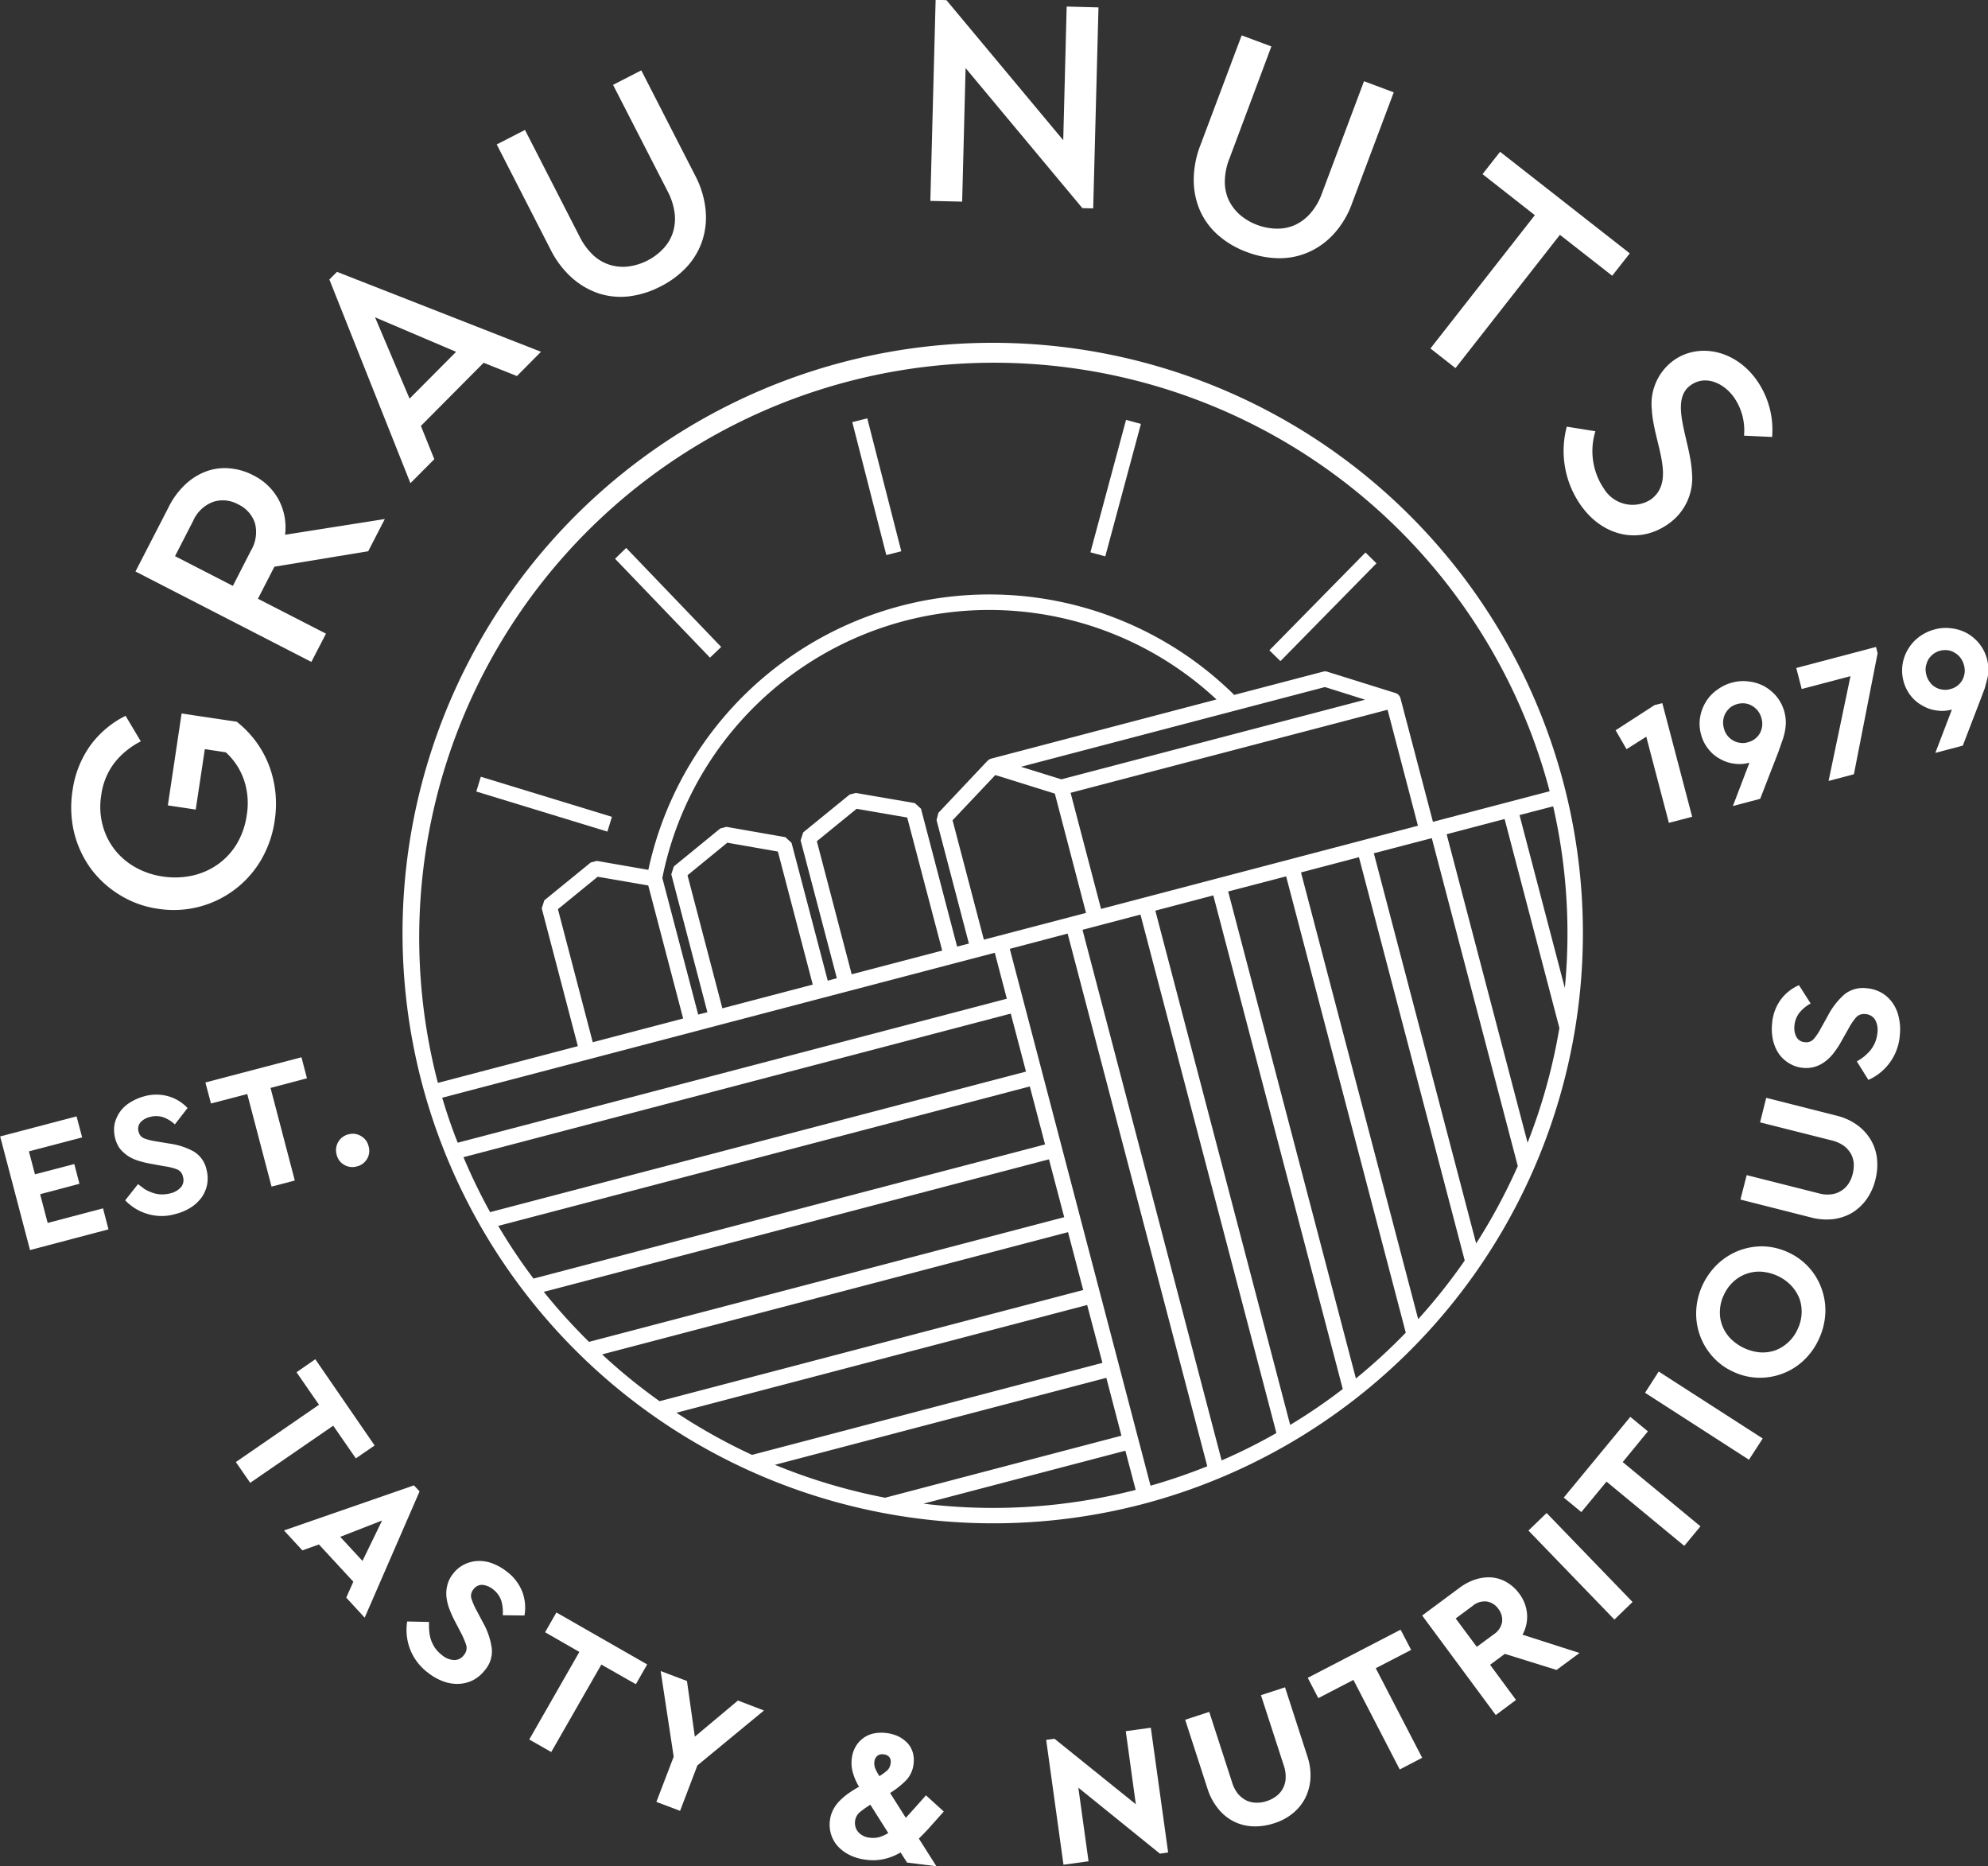 <svg xmlns="http://www.w3.org/2000/svg" width="196.589" height="184.497" viewBox="0 0 196.589 184.497"><rect x="0" y="0" width="196.589" height="184.497" fill="#333333" stroke="none"/><g id="Group_371728" data-name="Group 371728" transform="matrix(0.966, -0.259, 0.259, 0.966, -25.862, 27.06)"><path id="Path_282416" data-name="Path 282416" d="M7.567,11.232l-2.3.6L3.03,3.316,1.079,4.553,0,2.681,3.855.19,4.616,0Z" transform="matrix(0.966, 0.259, -0.259, 0.966, 168.28, 89.067)" fill="#fff" fill-rule="evenodd"></path><path id="Path_282417" data-name="Path 282417" d="M3.216.149A4.154,4.154,0,0,1,4.866.038,4.25,4.25,0,0,1,6.4.514,4.35,4.35,0,0,1,7.642,1.561,4.12,4.12,0,0,1,8.4,3.1a4.27,4.27,0,0,1,.127.968,4.686,4.686,0,0,1-.1.936,6.229,6.229,0,0,1-.27.952L7.785,7.018,5.992,11.635l-2.7.714L4.929,8.065l-.063.016a3.483,3.483,0,0,1-1.459.079,3.744,3.744,0,0,1-1.4-.476A3.683,3.683,0,0,1,.868,6.717a3.79,3.79,0,0,1-.73-1.475,3.855,3.855,0,0,1-.079-1.7A4.239,4.239,0,0,1,.63,2.037,3.912,3.912,0,0,1,1.74.863,4.247,4.247,0,0,1,3.216.149m.539,2.11a2.183,2.183,0,0,0-.7.333,2.267,2.267,0,0,0-.476.555,1.9,1.9,0,0,0-.238.714,1.948,1.948,0,0,0,.063.793,1.85,1.85,0,0,0,.333.714A1.8,1.8,0,0,0,3.3,5.86a1.668,1.668,0,0,0,.682.238,1.631,1.631,0,0,0,.777-.048,1.863,1.863,0,0,0,1.19-.873,1.939,1.939,0,0,0,.174-1.491,2.079,2.079,0,0,0-.349-.73,2.033,2.033,0,0,0-.555-.492,1.78,1.78,0,0,0-.682-.254,2.166,2.166,0,0,0-.777.048" transform="matrix(0.966, 0.259, -0.259, 0.966, 176.863, 89.112)" fill="#fff" fill-rule="evenodd"></path><path id="Path_282418" data-name="Path 282418" d="M8.043.619,5.7,12.58l-2.506.666L5.362,2.887.539,4.156,0,2.078,7.884,0Z" transform="matrix(0.966, 0.259, -0.259, 0.966, 186.97, 88.328)" fill="#fff" fill-rule="evenodd"></path><path id="Path_282419" data-name="Path 282419" d="M3.227.149A4.057,4.057,0,0,1,4.861.038,4.25,4.25,0,0,1,6.4.514,4.35,4.35,0,0,1,7.637,1.561,4.12,4.12,0,0,1,8.4,3.1a4.271,4.271,0,0,1,.127.968A3.753,3.753,0,0,1,8.43,5l-.254.952-.4,1.063L6,11.635l-2.713.714L4.925,8.065l-.063.016a3.408,3.408,0,0,1-1.444.079,3.651,3.651,0,0,1-1.4-.476A3.739,3.739,0,0,1,.863,6.717a4.022,4.022,0,0,1-.73-1.475,4.077,4.077,0,0,1,.492-3.2A4.162,4.162,0,0,1,1.736.847a4.443,4.443,0,0,1,1.491-.7m.524,2.11a1.955,1.955,0,0,0-.682.333,2.033,2.033,0,0,0-.492.555,2.7,2.7,0,0,0-.238.714,1.948,1.948,0,0,0,.063.793,1.877,1.877,0,0,0,.349.714,1.591,1.591,0,0,0,.539.492,1.738,1.738,0,0,0,.7.238,1.567,1.567,0,0,0,.761-.048,1.838,1.838,0,0,0,1.19-.873,1.939,1.939,0,0,0,.175-1.491,2.08,2.08,0,0,0-.349-.73,1.827,1.827,0,0,0-.555-.492,1.689,1.689,0,0,0-.682-.254,2.166,2.166,0,0,0-.777.048" transform="matrix(0.966, 0.259, -0.259, 0.966, 197.566, 89.221)" fill="#fff" fill-rule="evenodd"></path><path id="Path_282420" data-name="Path 282420" d="M8.106,2.078,2.84,3.458l.6,2.269L7.329,4.712l.508,1.951L3.95,7.694l.746,2.84L10.169,9.09l.539,2.078L2.951,13.215,0,1.983,7.551,0Z" transform="matrix(0.966, 0.259, -0.259, 0.966, 3.421, 87.157)" fill="#fff" fill-rule="evenodd"></path><path id="Path_282421" data-name="Path 282421" d="M2.983.165A4.389,4.389,0,0,1,5.426.181a4.222,4.222,0,0,1,1.84,1.142L6.013,2.941a3.39,3.39,0,0,0-1.174-.714,2.261,2.261,0,0,0-1.3-.016,1.764,1.764,0,0,0-.92.523.957.957,0,0,0-.19.936.907.907,0,0,0,.539.65,5.271,5.271,0,0,0,1.11.286l1.428.238a6.848,6.848,0,0,1,2.4.793A2.766,2.766,0,0,1,9.138,7.4,3.416,3.416,0,0,1,9.2,8.89a3.337,3.337,0,0,1-.555,1.285,3.949,3.949,0,0,1-1.063.984,5.037,5.037,0,0,1-1.491.635,4.859,4.859,0,0,1-2.776,0A4.952,4.952,0,0,1,1.1,10.445l1.269-1.6.65.492a4.545,4.545,0,0,0,.746.349,2.938,2.938,0,0,0,.841.174,3.4,3.4,0,0,0,.952-.1,2.041,2.041,0,0,0,1.079-.635A1.114,1.114,0,0,0,6.806,8.1a.946.946,0,0,0-.587-.714,5.3,5.3,0,0,0-1.206-.3L3.681,6.843a9.655,9.655,0,0,1-1.253-.3,4.215,4.215,0,0,1-1.047-.476,3.806,3.806,0,0,1-.793-.714A2.942,2.942,0,0,1,.112,4.321a3.219,3.219,0,0,1-.063-1.4A3.4,3.4,0,0,1,.572,1.719a3.332,3.332,0,0,1,1-.936A5.155,5.155,0,0,1,2.983.165" transform="matrix(0.966, 0.259, -0.259, 0.966, 14.855, 87.998)" fill="#fff" fill-rule="evenodd"></path><path id="Path_282422" data-name="Path 282422" d="M10.042,2.078l-3.6.952,2.4,9.154-2.3.6L4.14,3.633.555,4.569,0,2.491,9.5,0Z" transform="matrix(0.966, 0.259, -0.259, 0.966, 24.532, 86.769)" fill="#fff" fill-rule="evenodd"></path><path id="Path_282423" data-name="Path 282423" d="M1.247.054A1.571,1.571,0,0,1,2.469.228a1.551,1.551,0,0,1,.746,1,1.557,1.557,0,0,1-.143,1.253,1.6,1.6,0,0,1-1,.746A1.6,1.6,0,0,1,.8,3.068,1.543,1.543,0,0,1,.058,2.052a1.61,1.61,0,0,1,1.19-2" transform="matrix(0.966, 0.259, -0.259, 0.966, 35.052, 97.417)" fill="#fff" fill-rule="evenodd"></path><path id="Path_282424" data-name="Path 282424" d="M.13,7.626A10.033,10.033,0,0,1,1.866,3.194,9.576,9.576,0,0,1,5.375.231L6.881,2.756A7.768,7.768,0,0,0,4.27,4.881a6.676,6.676,0,0,0-1.3,3.194,7,7,0,0,0,.121,2.9,6.629,6.629,0,0,0,1.166,2.429A6.879,6.879,0,0,0,6.3,15.178a7.815,7.815,0,0,0,2.744.935,8.107,8.107,0,0,0,2.975-.1,6.953,6.953,0,0,0,2.514-1.129,6.693,6.693,0,0,0,1.846-2.016,7.611,7.611,0,0,0,.971-2.8,7.185,7.185,0,0,0-.291-3.558,6.58,6.58,0,0,0-1.773-2.671l-2.076-.316-.9,5.974L9.553,9.083,10.913,0l5.452.814A10.418,10.418,0,0,1,18.21,2.7a10.077,10.077,0,0,1,1.3,2.319A10.731,10.731,0,0,1,20.177,7.7a11.117,11.117,0,0,1-.061,2.9,10.77,10.77,0,0,1-1.372,3.922A10.012,10.012,0,0,1,8.605,19.307,9.774,9.774,0,0,1,4.78,17.923,10.056,10.056,0,0,1,1.915,15.3,10.226,10.226,0,0,1,.288,11.766,10.725,10.725,0,0,1,.13,7.626" transform="matrix(0.966, 0.259, -0.259, 0.966, 20.52, 50.51)" fill="#fff" fill-rule="evenodd"></path><path id="Path_282425" data-name="Path 282425" d="M3.254,3.9A7.927,7.927,0,0,1,4.881,1.656,6.143,6.143,0,0,1,6.934.344,5.309,5.309,0,0,1,9.241.016a6.148,6.148,0,0,1,2.38.68,5.739,5.739,0,0,1,2.55,2.453,5.853,5.853,0,0,1,.619,3.436l9.86-1.554L23.011,8.213l-9.277,1.53-1.627,3.169,6.727,3.449-1.445,2.793L0,10.216ZM3.91,8.7l5.719,2.939,1.785-3.485a3.544,3.544,0,0,0,.4-2.708,3.124,3.124,0,0,0-1.651-1.858,3.09,3.09,0,0,0-2.477-.255A3.492,3.492,0,0,0,5.695,5.226Z" transform="matrix(0.966, 0.259, -0.259, 0.966, 32.938, 28.729)" fill="#fff" fill-rule="evenodd"></path><path id="Path_282426" data-name="Path 282426" d="M20.922,7.9,18.542,10.3,15.251,8.986l-6.2,6.241,1.324,3.291L8.014,20.886,0,.753.753,0ZM7.929,12.531l4.6-4.626L4.517,4.493Z" transform="matrix(0.966, 0.259, -0.259, 0.966, 56.479, 14.953)" fill="#fff" fill-rule="evenodd"></path><path id="Path_282427" data-name="Path 282427" d="M19.6,10.358a9.3,9.3,0,0,1,1.044,3.376,7.442,7.442,0,0,1-.316,3.084,7.174,7.174,0,0,1-1.53,2.6,9.121,9.121,0,0,1-2.586,1.931,9.151,9.151,0,0,1-3.109.984,7.1,7.1,0,0,1-3-.279,7.689,7.689,0,0,1-2.659-1.542A9.429,9.429,0,0,1,5.306,17.68L0,7.322,2.793,5.889,8.2,16.441a6.564,6.564,0,0,0,1.36,1.846,4.272,4.272,0,0,0,1.664.947,4.361,4.361,0,0,0,1.821.146,5.757,5.757,0,0,0,3.412-1.749,4.177,4.177,0,0,0,.947-1.566,4.587,4.587,0,0,0,.194-1.894,6.453,6.453,0,0,0-.692-2.2L11.5,1.433,14.292,0Z" transform="matrix(0.966, 0.259, -0.259, 0.966, 77.621, 0)" fill="#fff" fill-rule="evenodd"></path><path id="Path_282428" data-name="Path 282428" d="M13.138,13.879,13.478.668l3.145.085L16.1,20.618l-1.069-.024L3.485,6.751l-.34,13.2L0,19.878.522,0,1.591.036Z" transform="matrix(0.966, 0.259, -0.259, 0.966, 120.84, 4.365)" fill="#fff" fill-rule="evenodd"></path><path id="Path_282429" data-name="Path 282429" d="M15.678,16.526a8.987,8.987,0,0,1-1.785,3.048A7.475,7.475,0,0,1,11.4,21.408a7.143,7.143,0,0,1-2.951.619,9.107,9.107,0,0,1-3.181-.607,8.957,8.957,0,0,1-2.817-1.639,7.022,7.022,0,0,1-1.8-2.392A7.538,7.538,0,0,1,0,14.365a9.486,9.486,0,0,1,.644-3.473L4.738,0,7.676,1.093l-4.153,11.1a6.214,6.214,0,0,0-.449,2.259,4.25,4.25,0,0,0,.4,1.858,4.584,4.584,0,0,0,1.117,1.445,5.66,5.66,0,0,0,1.688.984,5.828,5.828,0,0,0,1.906.364,4.243,4.243,0,0,0,1.8-.352,4.508,4.508,0,0,0,1.53-1.141,6.081,6.081,0,0,0,1.154-1.979l4.165-11.1,2.939,1.1Z" transform="matrix(0.966, 0.259, -0.259, 0.966, 145.084, 14.507)" fill="#fff" fill-rule="evenodd"></path><path id="Path_282430" data-name="Path 282430" d="M17.971,12.252,12.8,8.209,2.477,21.383,0,19.441,10.321,6.266,5.149,2.21,6.885,0,19.708,10.042Z" transform="matrix(0.966, 0.259, -0.259, 0.966, 164.709, 31.682)" fill="#fff" fill-rule="evenodd"></path><path id="Path_282431" data-name="Path 282431" d="M3.137,7.953a6.629,6.629,0,0,0,.838,5.671A3.325,3.325,0,0,0,8.613,14.7c2.562-1.87.267-5.622.1-8.913A5.308,5.308,0,0,1,10.847.971C13.288-.8,16.87-.122,19.007,2.8a8.5,8.5,0,0,1,1.6,5.719L17.83,8.39A5.7,5.7,0,0,0,16.8,4.553c-1.008-1.384-2.817-2.2-4.274-1.129-2.125,1.554.012,5.452.158,8.646a5.487,5.487,0,0,1-2.246,4.979C7.5,19.2,3.914,18.323,1.789,15.4a9.325,9.325,0,0,1-1.481-7.9Z" transform="matrix(0.966, 0.259, -0.259, 0.966, 172.339, 54.094)" fill="#fff" fill-rule="evenodd"></path><path id="Path_282432" data-name="Path 282432" d="M4.991.4,3.521,0,0,13.09l1.469.4Z" transform="matrix(0.966, 0.259, -0.259, 0.966, 125.374, 48.574)" fill="#fff" fill-rule="evenodd"></path><path id="Path_282433" data-name="Path 282433" d="M1.481,0,0,.376,3.364,13.515l1.481-.376Z" transform="matrix(0.966, 0.259, -0.259, 0.966, 102.671, 42.328)" fill="#fff" fill-rule="evenodd"></path><path id="Path_282434" data-name="Path 282434" d="M10.491,9.787,1.1,0,0,1.069l9.386,9.775Z" transform="matrix(0.966, 0.259, -0.259, 0.966, 76.696, 48.629)" fill="#fff" fill-rule="evenodd"></path><path id="Path_282435" data-name="Path 282435" d="M10.588,1.069,9.5,0,0,9.666l1.093,1.069Z" transform="matrix(0.966, 0.259, -0.259, 0.966, 139.069, 65.82)" fill="#fff" fill-rule="evenodd"></path><rect id="Rectangle_203392" data-name="Rectangle 203392" width="1.527" height="13.555" transform="matrix(0.53, -0.848, 0.848, 0.53, 57.209, 68.333)" fill="#fff"></rect><path id="Path_282436" data-name="Path 282436" d="M51.506,114.745l19.963-5.234,1.02,3.874a56.573,56.573,0,0,1-20.983,1.36m8.536-54.837L65.761,58.4l13.806,52.651a57.53,57.53,0,0,1-5.61,1.919Zm-23.229,51,32.773-8.6,1.494,5.719-23.363,6.132a56.978,56.978,0,0,1-10.9-3.254M67.231,58.027l1.481-.389,4.25-1.117L86.4,107.763a53.625,53.625,0,0,1-5.416,2.708ZM27.087,105.76,67.692,95.11,69.2,100.83l-34.643,9.095a57.474,57.474,0,0,1-7.468-4.165M74.431,56.132l5.731-1.506,12.8,48.79a55.148,55.148,0,0,1-5.2,3.546ZM19.74,99.992,65.8,87.91,67.3,93.629l-41.88,10.989a55.929,55.929,0,0,1-5.683-4.626M81.632,54.238l5.731-1.494,11.827,45.1a56.3,56.3,0,0,1-4.93,4.529ZM13.973,93.811l49.943-13.1,1.506,5.719L18.441,98.753a57.565,57.565,0,0,1-4.469-4.942m74.86-41.455,5.731-1.506,10.455,39.865a56.977,56.977,0,0,1-4.6,5.792ZM9.468,87.291,62.022,73.509l1.506,5.731L12.953,92.5a56.386,56.386,0,0,1-3.485-5.209M96.033,50.462l5.489-1.433.243-.061,8.5,32.409a57.257,57.257,0,0,1-4.116,7.65ZM6.031,80.5,60.139,66.308l1.506,5.731L8.666,85.931A55.988,55.988,0,0,1,6.031,80.5m-2.1-5.877,14.535-3.813,10.418-2.732,2.392-.631,10.418-2.732,2.368-.619,10.418-2.732,2.647-.692,1.433-.376,1.19,4.541L5.461,79.07Q4.6,76.9,3.931,74.626m99.3-26.046,5.731-1.506,5.416,20.655a56.667,56.667,0,0,1-3.145,11.341ZM28.18,52.635l3.934-3.218,5,.874,3.449,13.151-8.937,2.344Zm12.786-3.364L44.9,46.066l5,.862,3.461,13.151-8.949,2.344ZM54.384,47.2l4.226-4.469.486.146,5.4,1.688,3.084,11.791L57.48,59ZM15.369,55.987,19.3,52.781l5,.862,3.449,13.151-8.937,2.344ZM25.69,52.9A32.96,32.96,0,0,1,80.478,35.259L58.184,41.112a.719.719,0,0,0-.34.219h-.012l-.049.049-4.8,5.088-.182.716L56,59.386l-1.166.3-3.57-13.624-.607-.559L44.827,44.5l-.619.158-4.59,3.74-.255.789,3.582,13.624-.9.243L38.465,49.429l-.607-.559-5.829-1.02-.607.158-4.59,3.752-.255.777,3.57,13.636-.911.231Zm40.363-8.415,31.34-8.209,3,11.463L69.064,55.962Zm44.382,2.2,3.327-.862a56.326,56.326,0,0,1,1.154,17.959ZM61.147,41.913,91.2,34.032l3.971,1.251L65.142,43.152ZM3.4,72.768A56.817,56.817,0,0,1,113.313,43.941l.1.389-11.536,3.024-3.206-12.2a.754.754,0,0,0-.51-.534l-6.715-2.1a.722.722,0,0,0-.425-.012L82.227,34.81l-.219-.219a34.485,34.485,0,0,0-57.7,17.51l-5.088-.886-.607.158-4.59,3.74-.255.789,3.57,13.624L3.506,73.156Zm69.76,42.026A58.348,58.348,0,1,0,1.915,73.156a58.414,58.414,0,0,0,71.242,41.638" transform="matrix(0.966, 0.259, -0.259, 0.966, 61.647, 23.593)" fill="#fff" fill-rule="evenodd"></path><path id="Path_282437" data-name="Path 282437" d="M11.863,9.8,9.629,6.569,1.421,12.216,0,10.163,8.221,4.5,6,1.287,7.856,0l5.865,8.524Z" transform="matrix(0.966, 0.259, -0.259, 0.966, 19.711, 116.38)" fill="#fff" fill-rule="evenodd"></path><path id="Path_282438" data-name="Path 282438" d="M7.978,13.078,6.156,11.1l.7-1.579-3.4-3.679-1.639.583L0,4.456,12.847,0l.559.595ZM5.561,5.088l2.2,2.38L9.7,3.473Z" transform="matrix(0.966, 0.259, -0.259, 0.966, 21.08, 129.656)" fill="#fff" fill-rule="evenodd"></path><path id="Path_282439" data-name="Path 282439" d="M6.526,11.807A3.53,3.53,0,0,0,7.74,10.8,2.854,2.854,0,0,0,8.432,8.65a7.116,7.116,0,0,0-.85-2.526L6.866,4.776A6.655,6.655,0,0,1,6.4,3.659.975.975,0,0,1,6.623,2.8a1.012,1.012,0,0,1,.911-.437,1.986,1.986,0,0,1,1.02.437,2.4,2.4,0,0,1,.814,1.117,3.929,3.929,0,0,1,.146,1.445l2.149.024A4.478,4.478,0,0,0,11.468,3.1,4.569,4.569,0,0,0,9.914,1.048a5.246,5.246,0,0,0-1.4-.8A3.563,3.563,0,0,0,7.084,0,3.241,3.241,0,0,0,5.737.332,3.087,3.087,0,0,0,4.6,1.267a2.935,2.935,0,0,0-.546,1.056A3.4,3.4,0,0,0,3.939,3.44a4.776,4.776,0,0,0,.255,1.178,10.037,10.037,0,0,0,.546,1.251L5.4,7.132a8.276,8.276,0,0,1,.51,1.2,1.067,1.067,0,0,1-.231.959,1.166,1.166,0,0,1-.984.5,2.027,2.027,0,0,1-1.214-.51,3.225,3.225,0,0,1-.692-.729A3.83,3.83,0,0,1,2.4,7.739a4.185,4.185,0,0,1-.158-.85,6.811,6.811,0,0,1-.012-.862L.066,5.978A5.338,5.338,0,0,0,.345,8.7,5.285,5.285,0,0,0,2.106,11.03a5.551,5.551,0,0,0,1.481.85,3.911,3.911,0,0,0,1.506.267,3.493,3.493,0,0,0,1.433-.34" transform="matrix(0.966, 0.259, -0.259, 0.966, 30.846, 140.014)" fill="#fff" fill-rule="evenodd"></path><path id="Path_282440" data-name="Path 282440" d="M10.54,7.091,7.128,5.149,2.174,13.794,0,12.556,4.954,3.9,1.566,1.955,2.684,0l8.974,5.136Z" transform="matrix(0.966, 0.259, -0.259, 0.966, 41.25, 148.073)" fill="#fff" fill-rule="evenodd"></path><path id="Path_282441" data-name="Path 282441" d="M4.056,9.326,2.344,13.818,0,12.932,1.712,8.464.425,0l2.6.984.777,5.5,4.262-3.57,2.574.984Z" transform="matrix(0.966, 0.259, -0.259, 0.966, 51.891, 156.921)" fill="#fff" fill-rule="evenodd"></path><path id="Path_282442" data-name="Path 282442" d="M5.614.034A3.8,3.8,0,0,1,6.84.386a3.333,3.333,0,0,1,.886.668,2.437,2.437,0,0,1,.5.923A2.747,2.747,0,0,1,8.3,3.069a2.78,2.78,0,0,1-.753,1.651A8.811,8.811,0,0,1,5.978,5.959L7.532,8.412,8.467,7.38,9.524,6.19l1.761,1.6L10.046,9.177c-.4.461-.814.886-1.226,1.287L10.556,13.2l-2.9-.364-.644-1a5.687,5.687,0,0,1-1.6.644,5.073,5.073,0,0,1-1.834.073A4.881,4.881,0,0,1,2,12.1a4.013,4.013,0,0,1-1.166-.85,3.11,3.11,0,0,1-.68-1.166A3.2,3.2,0,0,1,.028,8.679,3.078,3.078,0,0,1,.344,7.623a3.522,3.522,0,0,1,.619-.862,6.544,6.544,0,0,1,.862-.741,12.751,12.751,0,0,1,1.081-.68A5.665,5.665,0,0,1,2.3,3.956a3.4,3.4,0,0,1-.109-1.4,2.929,2.929,0,0,1,.364-1.154A2.714,2.714,0,0,1,3.282.568,2.674,2.674,0,0,1,4.327.082,3.75,3.75,0,0,1,5.614.034M4,10.379a2.284,2.284,0,0,0,.911-.061,3.787,3.787,0,0,0,.886-.4l-1.773-2.8A10.271,10.271,0,0,0,3,7.842a1.355,1.355,0,0,0-.486.9,1.376,1.376,0,0,0,.328,1.093A1.733,1.733,0,0,0,4,10.379m.425-7.529a1.367,1.367,0,0,0,.109.741,4.563,4.563,0,0,0,.389.7A6.181,6.181,0,0,0,5.7,3.725a1.16,1.16,0,0,0,.328-.692.818.818,0,0,0-.109-.6.792.792,0,0,0-.583-.291.751.751,0,0,0-.619.146.864.864,0,0,0-.291.559" transform="matrix(0.966, 0.259, -0.259, 0.966, 66.86, 167.244)" fill="#fff" fill-rule="evenodd"></path><path id="Path_282443" data-name="Path 282443" d="M8.864,7.565,7.869.34,10.346,0l1.712,12.325-.814.121L3.181,5.926,4.189,13.2l-2.477.34L0,1.2l.826-.109Z" transform="matrix(0.966, 0.259, -0.259, 0.966, 87.667, 172.314)" fill="#fff" fill-rule="evenodd"></path><path id="Path_282444" data-name="Path 282444" d="M12.082,6.824a5.809,5.809,0,0,1,.3,2.222,5,5,0,0,1-.522,1.919,4.759,4.759,0,0,1-1.239,1.506,5.468,5.468,0,0,1-1.846.971,5.944,5.944,0,0,1-2.076.3A4.573,4.573,0,0,1,3.266,12,5.973,5.973,0,0,1,2.21,10.03L0,3.206l2.38-.777L4.651,9.435a3.362,3.362,0,0,0,.559,1.081,2.767,2.767,0,0,0,.814.656,2.379,2.379,0,0,0,.971.231,3.006,3.006,0,0,0,1.069-.158,3.128,3.128,0,0,0,.959-.5,2.172,2.172,0,0,0,.644-.765,2.257,2.257,0,0,0,.267-1.008,3.379,3.379,0,0,0-.17-1.2L7.492.777,9.872,0Z" transform="matrix(0.966, 0.259, -0.259, 0.966, 101.977, 172.014)" fill="#fff" fill-rule="evenodd"></path><path id="Path_282445" data-name="Path 282445" d="M10.224,2l-3.5,1.809,4.59,8.852L9.095,13.818,4.517,4.966l-3.473,1.8L0,4.76,9.18,0Z" transform="matrix(0.966, 0.259, -0.259, 0.966, 115.158, 169.649)" fill="#fff" fill-rule="evenodd"></path><path id="Path_282446" data-name="Path 282446" d="M3.7,1.03A5.388,5.388,0,0,1,5.294.2,4.244,4.244,0,0,1,6.885.01,3.547,3.547,0,0,1,8.354.484,4.05,4.05,0,0,1,9.581,1.589a3.85,3.85,0,0,1,.789,2.04,3.7,3.7,0,0,1-.449,2.04l5.634,1.809L13.284,9.154,8.172,7.563,6.715,8.644l2.562,3.473-2,1.494L0,3.774ZM3.315,4.066,5.4,6.871,7.079,5.632A1.857,1.857,0,0,0,7.9,4.43a1.792,1.792,0,0,0-.376-1.324A1.706,1.706,0,0,0,6.387,2.39,1.816,1.816,0,0,0,5,2.815Z" transform="matrix(0.966, 0.259, -0.259, 0.966, 127.426, 167.582)" fill="#fff" fill-rule="evenodd"></path><rect id="Rectangle_203393" data-name="Rectangle 203393" width="2.499" height="12.23" transform="translate(138.772 165.838) rotate(-29)" fill="#fff"></rect><path id="Path_282447" data-name="Path 282447" d="M8.318,1.433,5.829,4.469l7.686,6.351-1.6,1.931L4.226,6.4,1.736,9.411,0,7.978,6.581,0Z" transform="matrix(0.966, 0.259, -0.259, 0.966, 145.056, 155.886)" fill="#fff" fill-rule="evenodd"></path><path id="Path_282448" data-name="Path 282448" d="M11.633,6.618l-1.36,2.1L0,2.1,1.348,0Z" transform="matrix(0.966, 0.259, -0.259, 0.966, 153.98, 153.639)" fill="#fff" fill-rule="evenodd"></path><path id="Path_282449" data-name="Path 282449" d="M.626,3.838a6.976,6.976,0,0,1,1.506-2.1A6.517,6.517,0,0,1,4.208.426,6.455,6.455,0,0,1,6.625,0,6.335,6.335,0,0,1,9.114.6a6.206,6.206,0,0,1,3.3,3.631,6.243,6.243,0,0,1,.352,2.429,6.849,6.849,0,0,1-.631,2.5,6.686,6.686,0,0,1-1.506,2.113,6.226,6.226,0,0,1-2.076,1.3,6.342,6.342,0,0,1-2.4.413,6.131,6.131,0,0,1-2.489-.595A6.083,6.083,0,0,1,1.6,10.868,6.333,6.333,0,0,1,.007,6.339a6.652,6.652,0,0,1,.619-2.5M2.739,4.8A3.917,3.917,0,0,0,2.35,6.364a3.526,3.526,0,0,0,.231,1.469,3.743,3.743,0,0,0,.814,1.275A4.7,4.7,0,0,0,6.345,10.48a3.843,3.843,0,0,0,1.494-.206A3.943,3.943,0,0,0,9.1,9.484a3.892,3.892,0,0,0,.935-1.311,3.962,3.962,0,0,0,.389-1.542,3.821,3.821,0,0,0-.219-1.481,3.991,3.991,0,0,0-.814-1.275,4.435,4.435,0,0,0-1.348-.959,4.742,4.742,0,0,0-1.6-.413A3.755,3.755,0,0,0,3.662,3.51,4.012,4.012,0,0,0,2.739,4.8" transform="matrix(0.966, 0.259, -0.259, 0.966, 162.067, 142.996)" fill="#fff" fill-rule="evenodd"></path><path id="Path_282450" data-name="Path 282450" d="M9.5,1.761a5.824,5.824,0,0,1,2.04.923,4.969,4.969,0,0,1,1.348,1.469A4.62,4.62,0,0,1,13.5,6a5.879,5.879,0,0,1-.158,2.089,5.679,5.679,0,0,1-.85,1.906,4.986,4.986,0,0,1-1.421,1.348,4.88,4.88,0,0,1-1.882.644,5.936,5.936,0,0,1-2.234-.17L0,10.054.619,7.638l7.128,1.8a3.045,3.045,0,0,0,1.214.1A2.3,2.3,0,0,0,9.945,9.2a2.37,2.37,0,0,0,.729-.7,3.017,3.017,0,0,0,.425-.984,3.324,3.324,0,0,0,.1-1.081,2.348,2.348,0,0,0-.3-.947,2.624,2.624,0,0,0-.7-.765,3.5,3.5,0,0,0-1.117-.5l-7.14-1.8L2.55,0Z" transform="matrix(0.966, 0.259, -0.259, 0.966, 170.096, 129.949)" fill="#fff" fill-rule="evenodd"></path><path id="Path_282451" data-name="Path 282451" d="M.023,3.837A4.58,4.58,0,0,1,.886,1.421,4.4,4.4,0,0,1,2.683,0L3.836,1.809a3.7,3.7,0,0,0-1.117.923,2.371,2.371,0,0,0-.486,1.287,1.9,1.9,0,0,0,.194,1.093,1,1,0,0,0,.862.522.968.968,0,0,0,.838-.3,5.551,5.551,0,0,0,.68-1L5.548,3A7.262,7.262,0,0,1,7.188.9,2.926,2.926,0,0,1,9.361.3a3.536,3.536,0,0,1,1.506.461,3.438,3.438,0,0,1,1.081,1.008,3.86,3.86,0,0,1,.6,1.409,5.242,5.242,0,0,1,.109,1.7A5.248,5.248,0,0,1,9.543,9.362L8.4,7.529a5.625,5.625,0,0,0,.716-.474,5.835,5.835,0,0,0,.619-.607,3.466,3.466,0,0,0,.461-.765,3.421,3.421,0,0,0,.243-1A2.082,2.082,0,0,0,10.2,3.4a1.222,1.222,0,0,0-.959-.546,1.05,1.05,0,0,0-.923.34,6.3,6.3,0,0,0-.729,1.081l-.7,1.239a8.043,8.043,0,0,1-.741,1.141,4.093,4.093,0,0,1-.85.862,3.162,3.162,0,0,1-1,.534,3.065,3.065,0,0,1-1.178.121,3.111,3.111,0,0,1-1.4-.449A3.278,3.278,0,0,1,.7,6.788,3.919,3.919,0,0,1,.121,5.452a5.064,5.064,0,0,1-.1-1.615" transform="matrix(0.966, 0.259, -0.259, 0.966, 175.98, 119.998)" fill="#fff" fill-rule="evenodd"></path></g></svg>